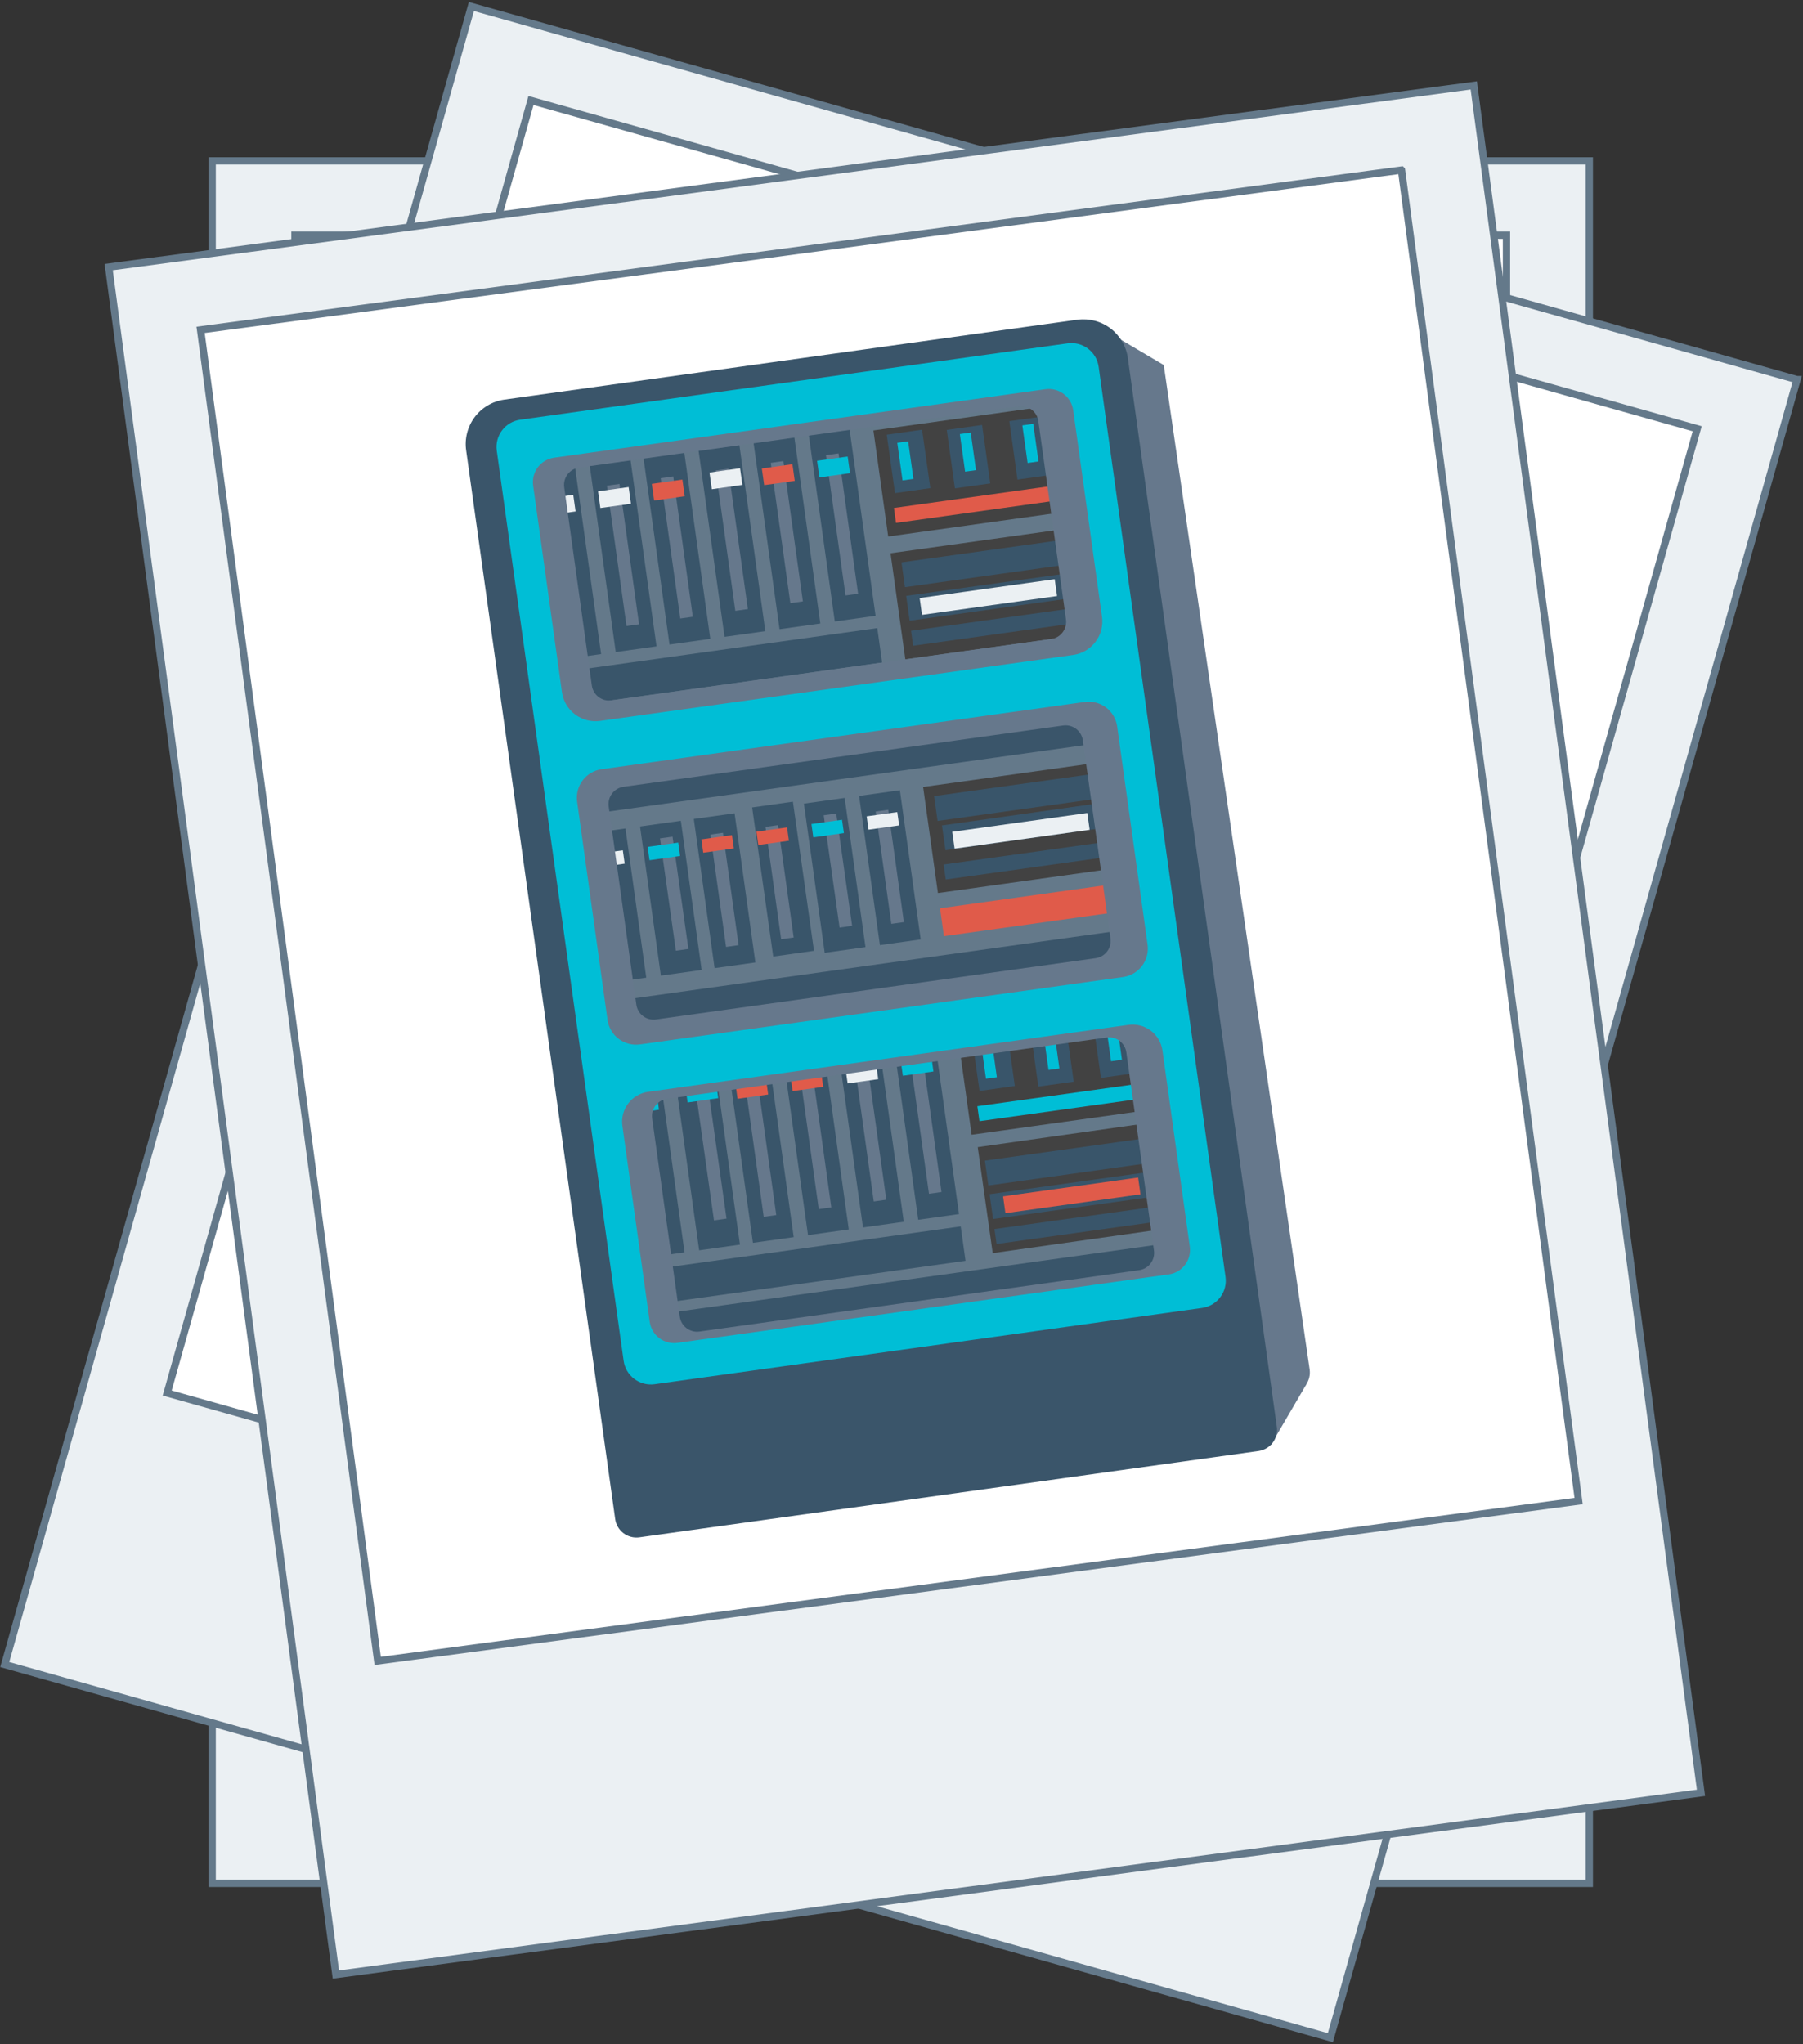 <svg width="673" height="763" fill="none" xmlns="http://www.w3.org/2000/svg"><rect width="100%" height="100%" fill="#333333" stroke="none"/><path d="M593.231 60.059H79.191V702.959H593.231V60.059z" fill="#EBF0F3" stroke="#64798A" stroke-width="2.73" stroke-miterlimit="10"/><path d="M562.322 87.801h-452.22V588.981h452.22V87.801z" fill="#fff" stroke="#64798A" stroke-width="2.73" stroke-miterlimit="10"/><path d="M670.767 141.698L175.953 2.426 1.768 621.28 496.582 760.552l174.185-618.854z" fill="#EBF0F3" stroke="#64798A" stroke-width="2.73" stroke-miterlimit="10"/><path d="M633.501 160.031L198.195 37.508 62.407 519.942 497.713 642.465l135.788-482.434z" fill="#fff" stroke="#64798A" stroke-width="2.73" stroke-miterlimit="10"/><path d="M550.115 31.888L40.566 99.695 125.372 736.977 634.92 669.17 550.115 31.888z" fill="#EBF0F3" stroke="#64798A" stroke-width="2.73" stroke-miterlimit="10"/><path d="M523.136 63.472L74.867 123.125l66.111 496.8 448.268-59.652-66.11-496.8z" fill="#fff" stroke="#64798A" stroke-width="2.73" stroke-miterlimit="10"/><path d="M487.628 516.67l-13.2 22.6-22.69-25.74 28.48-3.96 7.41 7.1z" fill="#66788C"/><path d="M434.392 136.248l54.46 374.93c.286 2.085-.261 4.199-1.523 5.884-1.261 1.685-3.136 2.804-5.217 3.116l-230.64 32.15c-2.09.271-4.201-.293-5.877-1.57-1.676-1.277-2.78-3.163-3.073-5.25l-54.17-388.6 217.24-37.67 28.8 17.01z" fill="#66788C"/><path d="M469.9 541.559L238.58 573.81c-2.089.27-4.201-.294-5.877-1.571-1.675-1.277-2.78-3.163-3.073-5.25L174 168.159c-.318-2.179-.204-4.4.338-6.535.541-2.136 1.498-4.143 2.816-5.908 1.318-1.765 2.971-3.252 4.865-4.377 1.894-1.126 3.991-1.866 6.171-2.18l214-29.83c2.181-.289 4.397-.147 6.522.42 2.126.567 4.119 1.547 5.866 2.885 1.746 1.337 3.212 3.005 4.314 4.909 1.102 1.904 1.819 4.006 2.108 6.186l55.6 398.82c.29 2.081-.25 4.192-1.504 5.878-1.253 1.686-3.12 2.811-5.196 3.132z" fill="#3A556A"/><path d="M444.902 483.521l-198.81 27.72c-1.736.286-3.514-.128-4.945-1.152-1.43-1.023-2.396-2.573-2.685-4.308l-44.93-322.23c-1-7.44 4.48-14.35 12.31-15.44l183.91-25.64c7.84-1.09 15 4 16.07 11.48l44.92 322.23c.197 1.748-.308 3.502-1.402 4.878-1.095 1.376-2.691 2.261-4.438 2.462z" fill="#3A556A"/><path d="M399.94 141.722l-209.948 29.282 16.234 116.393 209.948-29.282-16.234-116.393z" fill="#64798A"/><path d="M393.007 151.317l-66.991 9.343 5.521 39.587 66.991-9.344-5.521-39.586z" fill="#424242"/><path d="M393.562 181.237l-59.89 8.353.779 5.586 59.89-8.353-.779-5.586z" fill="#E05B4A"/><path d="M344.175 160.381l-13.187 1.865 3.084 21.81 13.187-1.865-3.084-21.81z" fill="#39556A"/><path d="M338.987 164.707l-4.061.566 1.959 14.045 4.06-.567-1.958-14.044z" fill="#00BED6"/><path d="M366.587 158.617l-13.192 1.84 3.043 21.819 13.192-1.84-3.043-21.819z" fill="#39556A"/><path d="M362.342 161.441l-4.061.567 1.959 14.044 4.061-.566-1.959-14.045z" fill="#00BED6"/><path d="M389.942 155.351l-13.192 1.84 3.043 21.819 13.192-1.84-3.043-21.819z" fill="#39556A"/><path d="M385.678 158.199l-4.061.567 1.959 14.044 4.061-.567-1.959-14.044z" fill="#00BED6"/><path d="M399.398 197.153l-66.992 9.343 5.522 39.587 66.991-9.344-5.521-39.586z" fill="#424242"/><path d="M399.953 227.084l-59.891 8.354.78 5.585 59.89-8.353-.779-5.586zM396.383 201.538l-59.891 8.353 1.293 9.27 59.89-8.353-1.292-9.27zM398.136 214.053l-59.89 8.353 1.293 9.271 59.89-8.354-1.293-9.27z" fill="#39556A"/><path d="M393.689 216.192l-50.412 7.031.876 6.279 50.412-7.031-.876-6.279z" fill="#EBF0F3"/><path d="M214.672 174.576l-15.223 2.123 9.702 69.557 15.222-2.123-9.701-69.557z" fill="#39556A"/><path d="M210.56 183.518l-4.685.654 7.305 52.373 4.684-.653-7.304-52.374z" fill="#545454"/><path d="M213.974 184.681l-11.419 1.592.867 6.22 11.42-1.592-.868-6.22z" fill="#EBF0F3"/><path d="M235.355 171.697l-15.222 2.123 9.701 69.557 15.223-2.123-9.702-69.557z" fill="#39556A"/><path d="M231.232 180.632l-4.685.653 7.305 52.373 4.684-.653-7.304-52.373z" fill="#66788C"/><path d="M234.646 181.802l-11.419 1.593.867 6.219 11.419-1.592-.867-6.22z" fill="#EBF0F3"/><path d="M255.426 168.892l-15.223 2.124 9.701 69.556 15.223-2.123-9.701-69.557z" fill="#39556A"/><path d="M251.302 177.835l-4.685.653 7.305 52.373 4.684-.653-7.304-52.373z" fill="#66788C"/><path d="M254.716 179.005l-11.419 1.593.867 6.219 11.42-1.592-.868-6.22z" fill="#E05B4A"/><path d="M275.973 166.021l-15.223 2.124 9.701 69.556 15.223-2.123-9.701-69.557z" fill="#39556A"/><path d="M271.849 174.964l-4.685.653 7.305 52.373 4.684-.653-7.304-52.373z" fill="#66788C"/><path d="M276.243 174.769l-11.415 1.614.879 6.217 11.415-1.614-.879-6.217z" fill="#EBF0F3"/><path d="M296.5 163.162l-15.223 2.123 9.702 69.557 15.222-2.123-9.701-69.557z" fill="#39556A"/><path d="M292.388 172.104l-4.685.654 7.305 52.373 4.684-.654-7.304-52.373z" fill="#66788C"/><path d="M295.791 173.267l-11.42 1.592.868 6.22 11.419-1.593-.867-6.219z" fill="#E05B4A"/><path d="M317.125 160.291l-15.223 2.123 9.702 69.557 15.222-2.123-9.701-69.557z" fill="#39556A"/><path d="M312.993 169.237l-4.684.654 7.304 52.373 4.685-.654-7.305-52.373z" fill="#66788C"/><path d="M316.408 170.396l-11.42 1.592.868 6.22 11.419-1.593-.867-6.219z" fill="#00BED6"/><path d="M327.468 234.432l-117.671 16.412 1.793 12.855 117.671-16.412-1.793-12.855z" fill="#39556A"/><path d="M405.461 240.626L212.133 267.59l1.912 13.707 193.328-26.964-1.912-13.707z" fill="#212121"/><path d="M431.182 365.702l-209.948 29.282 16.375 117.404 209.948-29.282-16.375-117.404z" fill="#64798A"/><path d="M424.144 374.614l-66.992 9.343 5.522 39.587 66.991-9.344-5.521-39.586z" fill="#424242"/><path d="M424.703 404.545l-59.891 8.353.78 5.586 59.89-8.353-.779-5.586z" fill="#00BED6"/><path d="M375.726 383.538l-13.187 1.864 3.084 21.81 13.187-1.865-3.084-21.809z" fill="#39556A"/><path d="M370.135 388.016l-4.061.566 1.959 14.044 4.061-.566-1.959-14.044z" fill="#00BED6"/><path d="M397.735 381.914l-13.192 1.84 3.043 21.819 13.192-1.84-3.043-21.819z" fill="#39556A"/><path d="M393.479 384.75l-4.061.566 1.959 14.044 4.06-.566-1.958-14.044z" fill="#00BED6"/><path d="M421.079 378.66l-13.192 1.84 3.043 21.819 13.192-1.84-3.043-21.819z" fill="#39556A"/><path d="M416.819 381.5l-4.061.566 1.959 14.044 4.06-.566-1.958-14.044z" fill="#00BED6"/><path d="M431.913 418.691l-66.964 9.469 5.596 39.57 66.964-9.469-5.596-39.57z" fill="#424242"/><path d="M431.093 450.385l-59.89 8.353.779 5.586 59.89-8.353-.779-5.586zM427.523 424.846l-59.89 8.353 1.293 9.27 59.89-8.353-1.293-9.27zM429.277 437.366l-59.89 8.353 1.293 9.27 59.89-8.353-1.293-9.27z" fill="#39556A"/><path d="M424.826 439.5l-50.412 7.031.876 6.279 50.412-7.031-.876-6.279z" fill="#E05B4A"/><path d="M245.82 397.885l-15.222 2.123 9.701 69.557 15.223-2.124-9.702-69.556z" fill="#39556A"/><path d="M241.696 406.819l-4.684.654 7.304 52.373 4.685-.654-7.305-52.373z" fill="#545454"/><path d="M245.111 407.989l-11.42 1.593.868 6.22 11.419-1.593-.867-6.22z" fill="#00BED6"/><path d="M266.496 394.998l-15.223 2.123 9.702 69.557 15.222-2.123-9.701-69.557z" fill="#39556A"/><path d="M263.788 402.49l-4.683.662 7.404 52.352 4.682-.663-7.403-52.351z" fill="#66788C"/><path d="M267.208 403.667l-11.415 1.614.879 6.217 11.415-1.614-.879-6.217z" fill="#00BED6"/><path d="M286.566 392.201l-15.222 2.123 9.701 69.557 15.223-2.123-9.702-69.557z" fill="#39556A"/><path d="M282.45 401.143l-4.684.654 7.304 52.373 4.685-.653-7.305-52.374z" fill="#66788C"/><path d="M285.865 402.306l-11.42 1.592.868 6.22 11.419-1.592-.867-6.22z" fill="#E05B4A"/><path d="M307.121 389.33l-15.223 2.123 9.702 69.557 15.222-2.123-9.701-69.557z" fill="#39556A"/><path d="M302.997 398.272l-4.685.654 7.305 52.373 4.685-.654-7.305-52.373z" fill="#66788C"/><path d="M306.412 399.435l-11.42 1.592.868 6.22 11.419-1.593-.867-6.219z" fill="#E05B4A"/><path d="M327.648 386.463l-15.222 2.123 9.701 69.557 15.223-2.124-9.702-69.556z" fill="#39556A"/><path d="M323.525 395.405l-4.685.654 7.304 52.373 4.685-.654-7.304-52.373z" fill="#66788C"/><path d="M326.943 396.575l-11.42 1.593.868 6.22 11.419-1.593-.867-6.22z" fill="#EBF0F3"/><path d="M348.266 383.592l-15.223 2.123 9.701 69.557 15.223-2.124-9.701-69.556z" fill="#39556A"/><path d="M344.134 392.534l-4.685.654 7.305 52.373 4.684-.654-7.304-52.373z" fill="#66788C"/><path d="M347.556 393.704l-11.419 1.593.867 6.22 11.42-1.593-.868-6.22z" fill="#00BED6"/><path d="M358.605 457.74l-117.671 16.412 1.793 12.856 117.671-16.412-1.793-12.856zM436.61 463.938l-193.329 26.964 1.912 13.708 193.329-26.965-1.912-13.707z" fill="#39556A"/><path d="M418.698 276.179L208.75 305.461l9.721 69.695 209.947-29.282-9.72-69.695z" fill="#64798A"/><path d="M411.562 284.395l-66.992 9.343 5.522 39.587 66.991-9.343-5.521-39.587z" fill="#424242"/><path d="M412.121 314.327l-59.891 8.353.78 5.586 59.89-8.354-.779-5.585zM408.558 288.788l-59.89 8.353 1.293 9.27 59.89-8.353-1.293-9.27zM411.467 299.628l-59.865 8.466 1.31 9.266 59.865-8.466-1.31-9.266z" fill="#39556A"/><path d="M405.853 303.445l-50.412 7.032.876 6.279 50.412-7.031-.876-6.28z" fill="#EBF0F3"/><path d="M233.461 309.236l-15.223 2.123 7.766 55.681 15.223-2.123-7.766-55.681z" fill="#39556A"/><path d="M229.099 316.534l-4.685.654 5.847 41.924 4.685-.654-5.847-41.924z" fill="#545454"/><path d="M232.478 317.384l-11.419 1.593.694 4.981 11.42-1.592-.695-4.982z" fill="#EBF0F3"/><path d="M254.137 306.357l-15.223 2.123 7.766 55.681 15.223-2.123-7.766-55.681z" fill="#39556A"/><path d="M251.038 312.275l-4.683.663 5.927 41.906 4.682-.662-5.926-41.907z" fill="#66788C"/><path d="M253.162 314.505l-11.42 1.593.695 4.981 11.42-1.592-.695-4.982z" fill="#00BED6"/><path d="M274.195 303.553l-15.222 2.123 7.766 55.681 15.222-2.123-7.766-55.681z" fill="#39556A"/><path d="M269.853 310.851l-4.685.653 5.847 41.924 4.685-.653-5.847-41.924z" fill="#66788C"/><path d="M273.224 311.7l-11.419 1.593.695 4.982 11.419-1.593-.695-4.982z" fill="#E05B4A"/><path d="M295.966 299.219l-15.216 2.152 7.871 55.658 15.216-2.152-7.871-55.658z" fill="#39556A"/><path d="M290.411 307.987l-4.684.654 5.847 41.924 4.684-.654-5.847-41.924z" fill="#66788C"/><path d="M293.779 308.829l-11.42 1.593.695 4.982 11.42-1.593-.695-4.982z" fill="#E05B4A"/><path d="M315.293 297.822l-15.223 2.123 7.766 55.681 15.223-2.123-7.766-55.681z" fill="#39556A"/><path d="M312.144 303.639l-4.683.662 5.926 41.906 4.683-.662-5.926-41.906z" fill="#66788C"/><path d="M314.306 305.97l-11.419 1.592.695 4.982 11.419-1.592-.695-4.982z" fill="#00BED6"/><path d="M335.898 294.951l-15.222 2.123 7.766 55.681 15.222-2.123-7.766-55.681z" fill="#39556A"/><path d="M331.544 302.249l-4.685.653 5.848 41.925 4.684-.654-5.847-41.924z" fill="#66788C"/><path d="M334.923 303.099l-11.419 1.592.695 4.982 11.419-1.592-.695-4.982z" fill="#EBF0F3"/><path d="M417.874 329.668l-66.991 9.344 1.452 10.409 66.991-9.344-1.452-10.409z" fill="#E05B4A"/><path d="M189.578 168.33l15.47 111 214.51-29.9-15.47-111-214.51 29.9zm208.32 62.87c.237 1.706-.214 3.437-1.253 4.811-1.039 1.375-2.581 2.281-4.287 2.519l-164.11 22.88c-1.706.236-3.437-.214-4.811-1.253-1.375-1.039-2.281-2.581-2.519-4.287l-10.32-74c-.236-1.707.214-3.437 1.253-4.812 1.039-1.374 2.581-2.28 4.287-2.518l164.12-22.88c1.707-.237 3.437.214 4.812 1.253 1.374 1.038 2.28 2.58 2.518 4.287l10.31 74zM205.68 283.791l16 114.62 214.51-29.9-16-114.62-214.51 29.9zm208.83 66.51c.236 1.706-.214 3.437-1.253 4.811-1.039 1.375-2.581 2.28-4.287 2.519l-164.12 22.88c-1.707.236-3.437-.215-4.812-1.253-1.374-1.039-2.28-2.581-2.518-4.287l-10.32-73.97c-.237-1.707.214-3.438 1.253-4.812 1.038-1.374 2.58-2.28 4.287-2.518l164.12-22.88c1.706-.237 3.437.214 4.811 1.253 1.375 1.038 2.281 2.58 2.519 4.287l10.32 73.97zM221.91 400.239l16 114.62 214.49-29.86-16-114.62-214.49 29.86zm208.83 66.51c.237 1.706-.214 3.437-1.253 4.811-1.039 1.375-2.58 2.281-4.287 2.519l-164.12 22.92c-1.706.236-3.437-.214-4.811-1.253-1.375-1.039-2.281-2.581-2.519-4.287l-10.32-74c-.236-1.707.214-3.437 1.253-4.812 1.039-1.374 2.581-2.28 4.287-2.518l164.12-22.88c1.707-.237 3.437.214 4.812 1.253 1.374 1.039 2.28 2.581 2.518 4.287l10.32 73.96z" fill="#66788C"/><path d="M398.519 128.161l-204.36 28.49c-1.334.185-2.618.632-3.779 1.314s-2.177 1.586-2.988 2.66c-.812 1.075-1.404 2.298-1.743 3.602-.338 1.303-.416 2.66-.23 3.994l47.36 339.7c.185 1.334.632 2.618 1.314 3.779.681 1.161 1.585 2.177 2.66 2.988 1.074.812 2.298 1.404 3.602 1.742 1.303.339 2.66.417 3.994.231l204.36-28.49c1.334-.185 2.618-.632 3.779-1.314s2.176-1.586 2.988-2.66c.812-1.075 1.404-2.298 1.742-3.602.339-1.303.417-2.66.231-3.994l-47.36-339.7c-.186-1.334-.632-2.618-1.314-3.779s-1.586-2.177-2.66-2.988c-1.075-.812-2.299-1.404-3.602-1.742-1.303-.339-2.661-.417-3.994-.231zm-191.68 42.67l183.37-25.56c2.416-.336 4.867.301 6.813 1.771 1.947 1.47 3.23 3.653 3.567 6.069l10.75 77.11c.228 1.642.131 3.312-.286 4.916-.417 1.604-1.146 3.11-2.145 4.433-.999 1.322-2.249 2.435-3.678 3.274-1.429.839-3.01 1.389-4.651 1.617l-176.58 24.62c-1.642.229-3.312.132-4.916-.285-1.604-.418-3.11-1.146-4.433-2.146-1.322-.999-2.435-2.249-3.274-3.678-.839-1.429-1.389-3.009-1.617-4.651l-10.76-77.11c-.336-2.416.3-4.867 1.771-6.813 1.47-1.947 3.653-3.23 6.069-3.567zm210.16 100.29l11.35 81.44c.194 1.397.112 2.819-.243 4.185-.355 1.365-.976 2.647-1.826 3.773-.851 1.125-1.915 2.072-3.132 2.786-1.216.715-2.562 1.182-3.959 1.376l-180.3 25.14c-1.397.195-2.819.112-4.185-.243-1.365-.355-2.647-.975-3.773-1.826-1.125-.851-2.072-1.915-2.786-3.131-.715-1.217-1.182-2.563-1.376-3.96l-11.35-81.44c-.195-1.397-.112-2.819.243-4.185.355-1.365.975-2.647 1.826-3.773.851-1.125 1.915-2.072 3.131-2.786 1.217-.714 2.562-1.182 3.96-1.376l180.34-25.1c2.809-.382 5.656.362 7.919 2.07 2.263 1.709 3.759 4.243 4.161 7.05zm19.23 204.54l-183.33 25.56c-2.416.336-4.867-.301-6.813-1.771-1.947-1.47-3.23-3.653-3.567-6.069l-10.2-73.18c-.411-2.952.368-5.946 2.165-8.323 1.796-2.378 4.463-3.945 7.415-4.357l179.33-25c2.952-.41 5.945.368 8.323 2.165 2.378 1.796 3.945 4.463 4.357 7.415l10.2 73.18c.336 2.416-.301 4.867-1.771 6.813-1.47 1.947-3.653 3.23-6.069 3.567h-.04z" fill="#00BED6"/></svg>